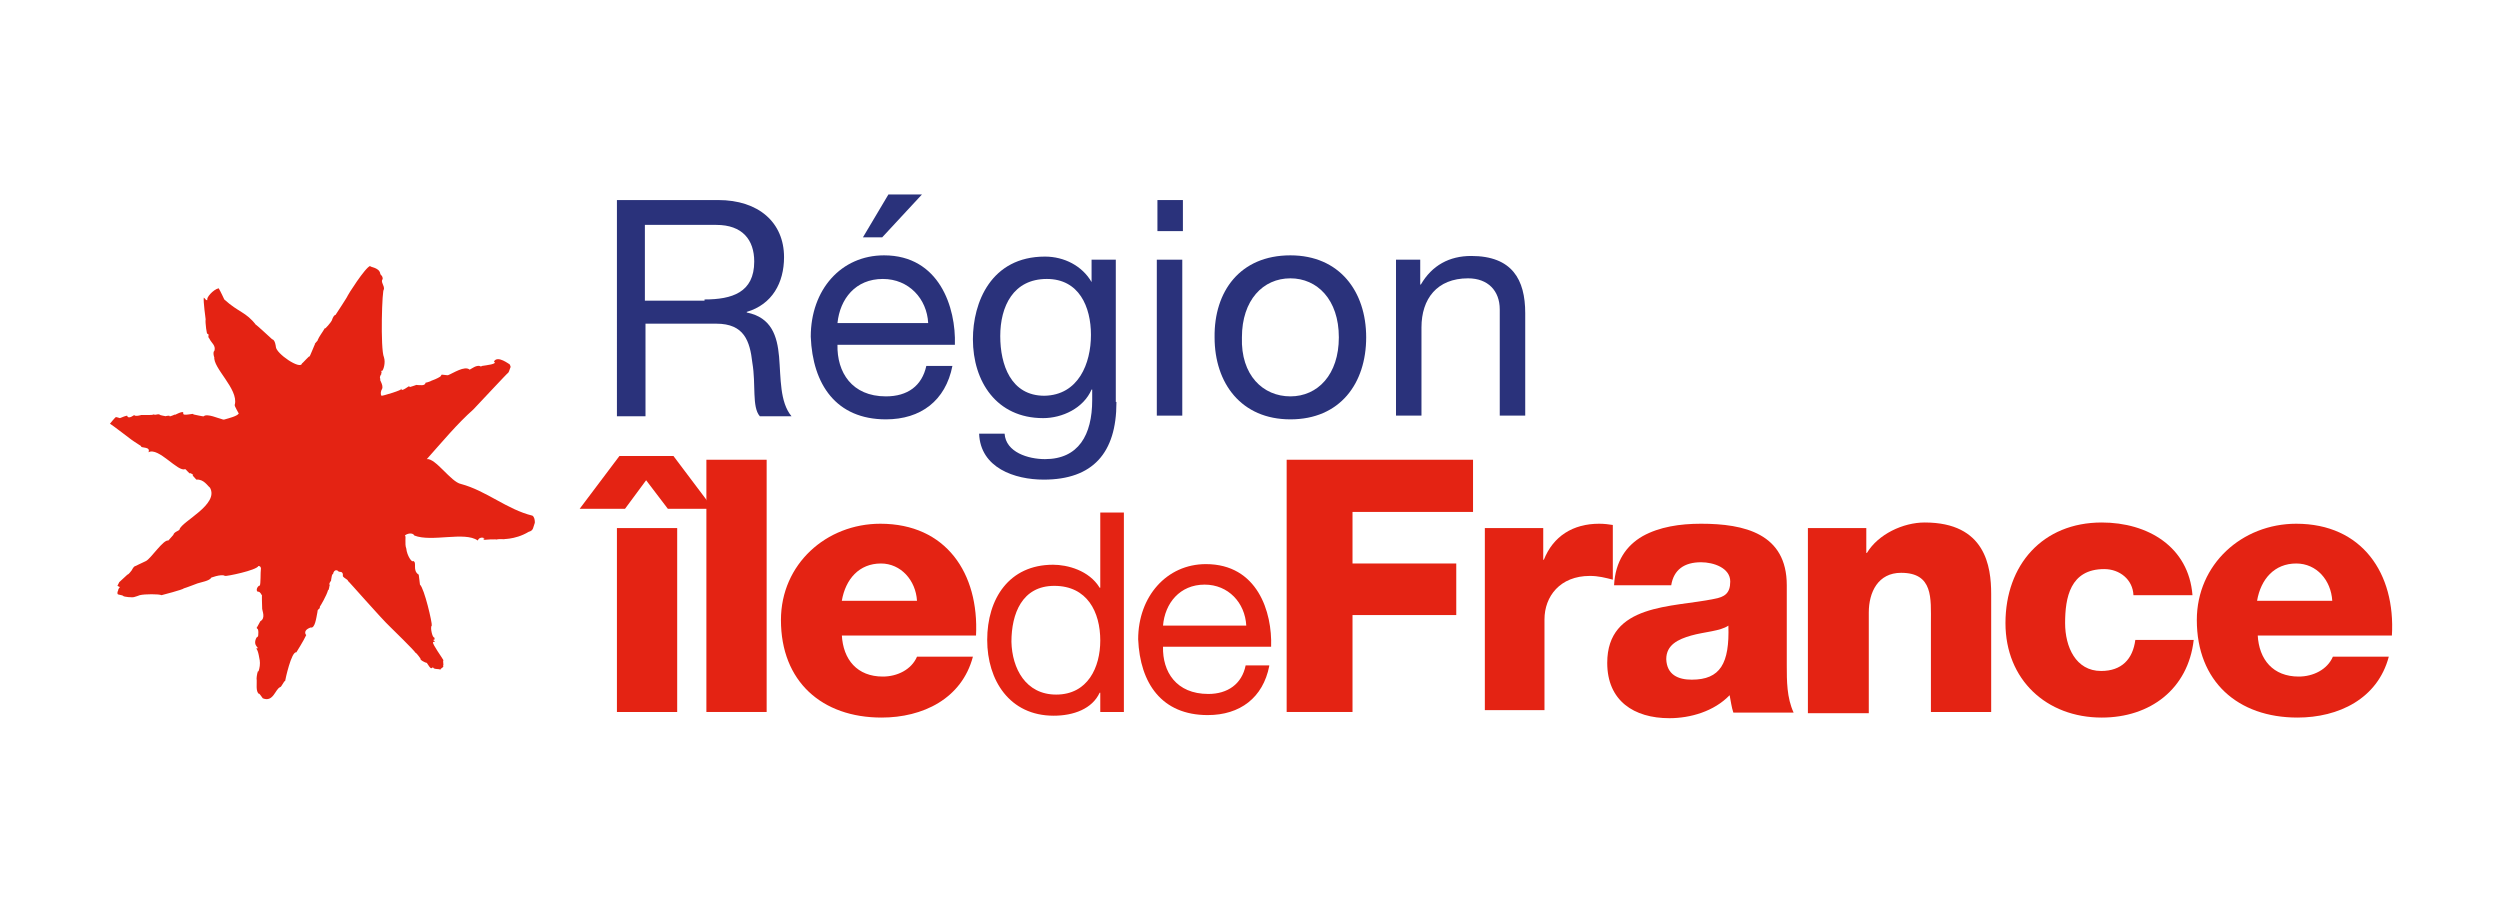 <?xml version="1.0" encoding="utf-8"?>
<!-- Generator: Adobe Illustrator 24.1.2, SVG Export Plug-In . SVG Version: 6.00 Build 0)  -->
<svg version="1.1" id="Calque_1" xmlns="http://www.w3.org/2000/svg" xmlns:xlink="http://www.w3.org/1999/xlink" x="0px" y="0px"
	 viewBox="0 0 402.4 146.8" style="enable-background:new 0 0 402.4 146.8;" xml:space="preserve">
<style type="text/css">
	.st0{fill:#E42313;}
	.st1{fill:#2A327B;}
</style>
<g>
	<g>
		<g>
			<path class="st0" d="M100.6,81.9h-7.3l6.4-8.5h8.7l6.4,8.5h-7.3l-3.5-4.6L100.6,81.9 M99.3,114.6V85h9.7v29.6H99.3L99.3,114.6z"
				/>
			<polygon class="st0" points="113.7,74 123.4,74 123.4,114.6 113.7,114.6 			"/>
			<path class="st0" d="M135.5,102.2c0.2,4,2.5,6.7,6.6,6.7c2.3,0,4.6-1.1,5.5-3.2h9c-1.8,6.8-8.1,9.8-14.7,9.8
				c-9.6,0-16.2-5.8-16.2-15.7c0-9,7.3-15.5,16-15.5c10.6,0,15.9,8,15.4,18H135.5 M147.6,96.7c-0.2-3.3-2.6-6-5.8-6
				c-3.5,0-5.7,2.5-6.3,6H147.6L147.6,96.7z"/>
			<path class="st0" d="M180.9,114.6h-3.8v-3.1H177c-1.2,2.6-4.2,3.7-7.4,3.7c-7.1,0-10.7-5.7-10.7-12.2c0-6.6,3.5-12.1,10.6-12.1
				c2.3,0,5.8,0.9,7.5,3.7h0.1V82.5h3.8L180.9,114.6 M170,111.8c5.1,0,7.1-4.4,7.1-8.7c0-4.6-2.1-8.8-7.4-8.8c-5.2,0-6.9,4.5-6.9,9
				C162.9,107.6,165.1,111.8,170,111.8L170,111.8z"/>
			<path class="st0" d="M204.3,107.2c-1,5.1-4.7,7.9-9.9,7.9c-7.4,0-10.9-5.1-11.2-12.2c0-6.9,4.6-12.1,10.9-12.1
				c8.3,0,10.7,7.7,10.5,13.3h-17.4c-0.1,4,2.1,7.6,7.3,7.6c3.1,0,5.4-1.6,6-4.6H204.3 M200.6,100.7c-0.2-3.7-2.9-6.6-6.7-6.6
				c-4,0-6.4,3-6.7,6.6H200.6L200.6,100.7z"/>
			<polygon class="st0" points="207.1,74 237.1,74 237.1,82.4 217.7,82.4 217.7,90.7 234.4,90.7 234.4,99 217.7,99 217.7,114.6 
				207.1,114.6 			"/>
			<path class="st0" d="M239,85h9.4v5.1h0.1c1.5-3.8,4.7-5.8,8.9-5.8c0.8,0,1.6,0.1,2.2,0.2v8.8c-1.2-0.3-2.3-0.6-3.7-0.6
				c-4.8,0-7.3,3.3-7.3,7v14.6H239V85L239,85z"/>
			<path class="st0" d="M259.8,94.2c0.2-3.9,2-6.4,4.6-7.9c2.7-1.5,6-2,9.4-2c7,0,13.8,1.6,13.8,9.9v12.9c0,2.5,0,5.2,1.1,7.6H279
				c-0.3-0.9-0.4-1.8-0.6-2.8c-2.5,2.6-6.3,3.7-9.7,3.7c-5.7,0-10-2.8-10-8.9c0-9.6,10.5-8.9,17.2-10.3c1.7-0.3,2.6-0.9,2.6-2.8
				c0-2.2-2.7-3.1-4.7-3.1c-2.7,0-4.4,1.2-4.8,3.7L259.8,94.2 M272.3,109.4c4.6,0,6.1-2.6,5.9-8.7c-1.3,0.9-3.9,1-6,1.6
				s-4,1.5-4,3.8C268.3,108.6,270.1,109.4,272.3,109.4L272.3,109.4z"/>
			<path class="st0" d="M291,85h9.4v4h0.1c1.8-3,5.8-4.9,9.3-4.9c9.8,0,10.7,7.1,10.7,11.5v19h-9.7v-14.3c0-4,0.4-8.1-4.8-8.1
				c-3.7,0-5.2,3.1-5.2,6.4v16.2H291L291,85L291,85z"/>
			<path class="st0" d="M343.4,95.8c-0.1-2.5-2.2-4.2-4.7-4.2c-5.5,0-6.3,4.6-6.3,8.7c0,3.8,1.7,7.7,5.8,7.7c3.3,0,5.1-1.9,5.5-5
				h9.4c-0.9,7.9-7,12.5-14.8,12.5c-8.9,0-15.5-6.1-15.5-15.2c0-9.4,6-16.2,15.5-16.2c7.4,0,14,3.9,14.6,11.7H343.4L343.4,95.8z"/>
			<path class="st0" d="M363.4,102.2c0.2,4,2.5,6.7,6.6,6.7c2.3,0,4.6-1.1,5.5-3.2h9c-1.8,6.8-8.1,9.8-14.7,9.8
				c-9.6,0-16.2-5.8-16.2-15.7c0-9,7.3-15.5,16-15.5c10.6,0,16,8,15.4,18H363.4 M375.4,96.7c-0.2-3.3-2.5-6-5.8-6
				c-3.5,0-5.7,2.5-6.3,6H375.4L375.4,96.7z"/>
		</g>
		<g>
			<path class="st1" d="M99.3,32.2h16.3c6.5,0,10.6,3.6,10.6,9.2c0,4.1-1.9,7.6-6,8.8v0.1c4,0.8,4.9,3.8,5.2,7.1
				c0.3,3.5,0.1,7.3,2,9.6h-5.1c-1.3-1.5-0.6-5.1-1.2-8.6c-0.4-3.5-1.3-6.3-5.8-6.3h-11.4V67h-4.6V32.2z M113.4,48.2
				c4.4,0,8-1.1,8-6.1c0-3.5-1.9-5.9-6.1-5.9h-11.5v12.2h9.6V48.2z"/>
			<path class="st1" d="M153.3,58.9c-1.1,5.6-5.1,8.6-10.7,8.6c-8,0-11.8-5.6-12.1-13.3c0-7.6,4.9-13.1,11.8-13.1
				c8.9,0,11.6,8.4,11.4,14.4h-18.9c-0.1,4.4,2.3,8.3,7.8,8.3c3.5,0,5.8-1.7,6.5-4.9C149.2,58.9,153.3,58.9,153.3,58.9z M149.4,52
				c-0.2-3.9-3.1-7.1-7.3-7.1c-4.4,0-6.9,3.2-7.3,7.1H149.4z M143,31.3h5.4l-6.4,6.9h-3.1L143,31.3z"/>
			<path class="st1" d="M179.7,64.8c0,8.1-3.8,12.4-11.7,12.4c-4.7,0-10.2-1.9-10.4-7.4h4.1c0.2,3,3.8,4.1,6.5,4.1
				c5.4,0,7.6-3.9,7.6-9.5v-1.7h-0.1c-1.3,3-4.7,4.6-7.8,4.6c-7.5,0-11.3-5.9-11.3-12.7c0-5.9,2.9-13.3,11.6-13.3
				c3.1,0,6,1.5,7.5,4.1l0,0v-3.6h3.9v22.9H179.7z M175.6,53.9c0-4.5-1.9-9-7.1-9c-5.4,0-7.5,4.4-7.5,9.2c0,4.6,1.7,9.6,7.1,9.6
				C173.6,63.6,175.6,58.5,175.6,53.9z"/>
			<path class="st1" d="M190.4,37.2h-4.1v-5h4.1V37.2z M186.2,41.8h4.1v25.1h-4.1V41.8z"/>
			<path class="st1" d="M207.7,41.1c7.9,0,12.2,5.8,12.2,13.2s-4.2,13.2-12.2,13.2c-7.9,0-12.2-5.8-12.2-13.2
				C195.4,46.9,199.6,41.1,207.7,41.1z M207.7,63.8c4.4,0,7.8-3.5,7.8-9.5c0-6.1-3.5-9.5-7.8-9.5c-4.4,0-7.8,3.5-7.8,9.5
				C199.7,60.4,203.3,63.8,207.7,63.8z"/>
			<path class="st1" d="M224.7,41.8h3.9v4h0.1c1.8-3.1,4.6-4.6,8.1-4.6c6.6,0,8.7,3.8,8.7,9.2v16.5h-4.1V49.8c0-3-1.9-5-5.1-5
				c-5,0-7.5,3.3-7.5,7.9v14.2h-4.1L224.7,41.8L224.7,41.8z"/>
		</g>
		<path class="st0" d="M66.9,62c-0.2,0.1-1,0.3-0.9,0.3c-0.1,0-0.1,0-0.1-0.1c0.1-0.3-1.3,1-1.3,0.4c0-0.1,0.1,0-0.1,0
			c0.6,0.1-3.1,1.2-3.1,1.1c-0.2-0.3-0.1-0.8,0.1-1.1c0.3-0.7-0.7-1.8-0.2-1.5c-0.2-0.2-0.2-0.4,0-0.8c0.1,0.1,0,0,0.1-0.3
			c0.1-0.1-0.2-0.4,0.1-0.3c0.2-0.1,0.6-1.3,0.3-2.2c-0.6-1.3-0.3-11.3,0-10.9c0.1-0.7-0.6-1.2-0.2-1.7c0-0.6-0.4-0.6-0.4-0.9
			c-0.2-1-1.8-1-1.6-1.2c-0.8,0.2-3.7,4.8-3.7,4.9c0.2-0.2-1.9,3-1.9,3c-0.2,0-0.4,0.3-0.6,0.9c0,0.1-1.2,1.6-1.1,1.2
			c-0.4,0.7-0.9,1.3-1.2,2c0.3-0.2-0.6,0.6-0.4,0.6c0-0.1-0.9,2.2-0.9,2c0.1-0.3-1.1,1.1-1.2,1.1c-0.2,1.1-4.2-1.6-4.2-2.7
			c0,0-0.1-1.1-0.6-1.2c0.2,0.2-2.8-2.6-2.6-2.3c-1.6-2.1-2.8-2-5.1-4.1c0,0-0.6-1.3-0.9-1.8c-0.9,0.2-2.1,1.6-1.8,1.9
			c-0.3,0.1-0.4-0.3-0.6-0.4c-0.1,0.6,0.3,3.5,0.3,3.5c-0.1,0.4,0.2,2.7,0.3,2.3l0.2,0.2c0,0-0.2,0.3,0.1,0.6c0.3,0.7,1.1,1.1,0.8,2
			c-0.3,0.1,0,1.3,0,0.9c-0.3,1.8,3.9,5.2,3.3,7.7c-0.2,0.2,0.8,1.6,0.6,1.5c-0.3,0.4-1.5,0.7-2.2,0.9c-0.2,0.1-0.4,0-0.7-0.1
			c-0.2,0-2.2-0.9-2.7-0.4c0,0.1-1.6-0.3-1.7-0.3c0.3-0.3-1.8,0.4-1.6-0.2c0.1-0.6-1.8,0.6-1.3,0.2c0,0-0.9,0.4-0.9,0.3
			c0.1-0.2-0.8,0-0.6,0c-0.1,0-1-0.2-0.9-0.2c-0.4-0.3-0.6,0.1-1.1-0.1c0,0.1-0.7,0.1-0.8,0.1h-1.2c0.1,0-1,0.3-1.1,0
			c0,0-0.9,0.7-1.1,0.2c0.1-0.3-1.1,0.3-1.2,0.3c-0.1,0-0.8-0.3-0.7-0.1c-0.1,0-0.9,1-0.9,1c0.1,0,4,3,3.5,2.6c0,0,0.4,0.3,1.5,1
			c-0.1,0.4,1.6,0,1.2,1c1.6-0.9,4.8,3.3,5.9,2.7c0.1,0,0.7,0.8,0.8,0.7c-0.2-0.2,0.8,0.3,0.4,0.3c0.1,0.2,0.1,0.1,0.6,0.7
			c1.2-0.1,1.8,1,2.2,1.3c1.5,2.7-4.5,5.4-4.9,6.7c0,0.1,0,0.1-0.1,0.1c0.1,0.1-0.8,0.3-0.9,0.8L27.1,87c-0.8-0.2-2.8,2.9-3.6,3.3
			l-1.9,0.9c0,0-0.2,0.2-0.4,0.6c-0.2,0.2-0.4,0.6-0.7,0.7c-0.1,0.1-1.3,1.2-1.3,1.2l-0.3,0.6l0.4,0.2c0,0-0.3,0.3-0.3,0.6
			c-0.1,0.1-0.2,0.6,0.1,0.6c0.3,0.1,0.6,0.1,0.7,0.2c0.1,0.2,1.6,0.3,1.8,0.2c0.1,0,0.9-0.3,0.9-0.3c0.8-0.2,3.1-0.2,3.5,0
			c0,0,3.5-0.9,3.6-1.1c0.1,0,2.2-0.8,2.2-0.8c0.6-0.2,1.9-0.4,2.2-0.9c-0.4,0.1,1.7-0.7,2.2-0.3c0.2,0.1,5.1-0.9,5.4-1.6
			c0.4,0,0.4,0.4,0.4,0.4c-0.1,0.7,0,2.5-0.2,2.8c0-0.2-0.7,0.4-0.4,0.9c0.4,0.1,0.4,0,0.8,0.7c-0.1-0.3,0,1.5,0,2.1
			c0,0.3,0.6,1.5-0.3,2l-0.6,1.1c0.1-0.6,0.1,0.2,0,0.1c0.4-0.2,0.3,1.2,0.2,1.3c0.1-0.2-0.2,0.2-0.2,0.1c-0.8,1.5,0.8,1.7-0.1,1.8
			c0.4,0.1,0.6,2.1,0.6,1.8c0.1,0.7,0,1.3-0.2,1.9c-0.1-0.4-0.3,0.8-0.3,1.1c0.1,0.8-0.2,2.1,0.4,2.5c-0.1-0.3,0.6,0.7,0.6,0.7
			c1.7,0.7,2-1.5,2.8-1.8c0.2,0,0.6-1,0.8-1c0-0.1,1-4.8,1.8-4.6c0,0,1.2-1.9,1.6-2.8c0,0.1-0.7-0.7,0.7-1.2
			c0.7,0.2,0.9-1.5,1.1-2.5c0-0.6,0.4-0.3,0.4-0.9c0,0.1,1.1-1.8,1.3-2.6c0.2,0,0.2-0.9,0.3-0.8c-0.3-0.3,0.3-0.7,0.2-0.9
			c0.1-0.4,0.1-0.9,0.3-0.9c0.2-0.9,0.8-0.6,0.9-0.4c0.2,0.1,0.7-0.1,0.7,0.6c-0.2,0.3,0.9,0.7,0.8,0.9c0-0.1,5.4,6.1,6.8,7.4
			c0.1,0.1,4.2,4.1,4,4.1c0.4,0.2,0.9,1.1,0.9,1c-0.2,0.2,0.8,0.7,1,0.7c0.7,1.1,0.7,0.9,1,0.7c0.1,0.4,0.9,0.2,1.2,0.4
			c-0.1-0.2,0.7-0.4,0.4-0.7c0.2,0.1-0.1-0.9,0.1-0.8c-0.2-0.4-1.8-2.6-1.7-2.9c0-0.1,0.2-0.1,0.3-0.1c0-0.1-0.2-0.2-0.3-0.3
			c0.3,0,0.3-0.1,0.2-0.4c-0.3,0.1-0.7-1.7-0.4-1.9c0.1-0.4-1.2-6-1.9-6.6c0-0.2-0.2-1.5-0.2-1.6c-1.1-0.7-0.2-2-0.9-2.2
			c-0.2,0.3-1-0.9-1.1-2c-0.3-0.7,0-2.2-0.2-2c-0.2-0.2,1.1-0.8,1.5-0.1c2.8,1.1,8.1-0.7,10.2,0.8c0.4-0.9,1.5-0.2,0.9-0.3
			c-0.1,0.1,0.1,0.1,0.2,0.2c-0.2,0,1.9-0.2,2.2,0c-0.8-0.2,1.2-0.1,1.1-0.1c-0.8-0.1,1.5,0.2,3.8-1.2c0.8-0.2,0.7-0.7,1-1.5
			c-0.1,0.7,0.2-0.7-0.4-1.1c-4.1-1-7.4-4-11.5-5.1c-1.6-0.3-4.1-4.2-5.5-4c2.5-2.8,4.9-5.7,7.5-8c0.4-0.4,5.6-6,5.6-5.9
			c0.2-0.2,0.4-1.2,0.4-0.8c0-0.1,0-0.3-0.2-0.6c0,0.1-1.9-1.5-2.5-0.4c0.7,0.4-1.3,0.6-1.9,0.7c-0.1,0.1-0.3,0.1-0.4,0
			c-0.6-0.1-1.2,0.4-1.6,0.6c-0.8-0.7-2.7,0.6-3.5,0.9c0.1,0-0.3,0-1-0.1c-0.3,0.4-0.2,0.3-0.2,0.3c-0.2,0.1-0.4,0.3-1.5,0.7
			c0.1,0-0.7,0.3-0.9,0.3c0,0.1-0.1,0.4-0.6,0.4C66.9,62,67,61.9,66.9,62"/>
	</g>
</g>
</svg>
